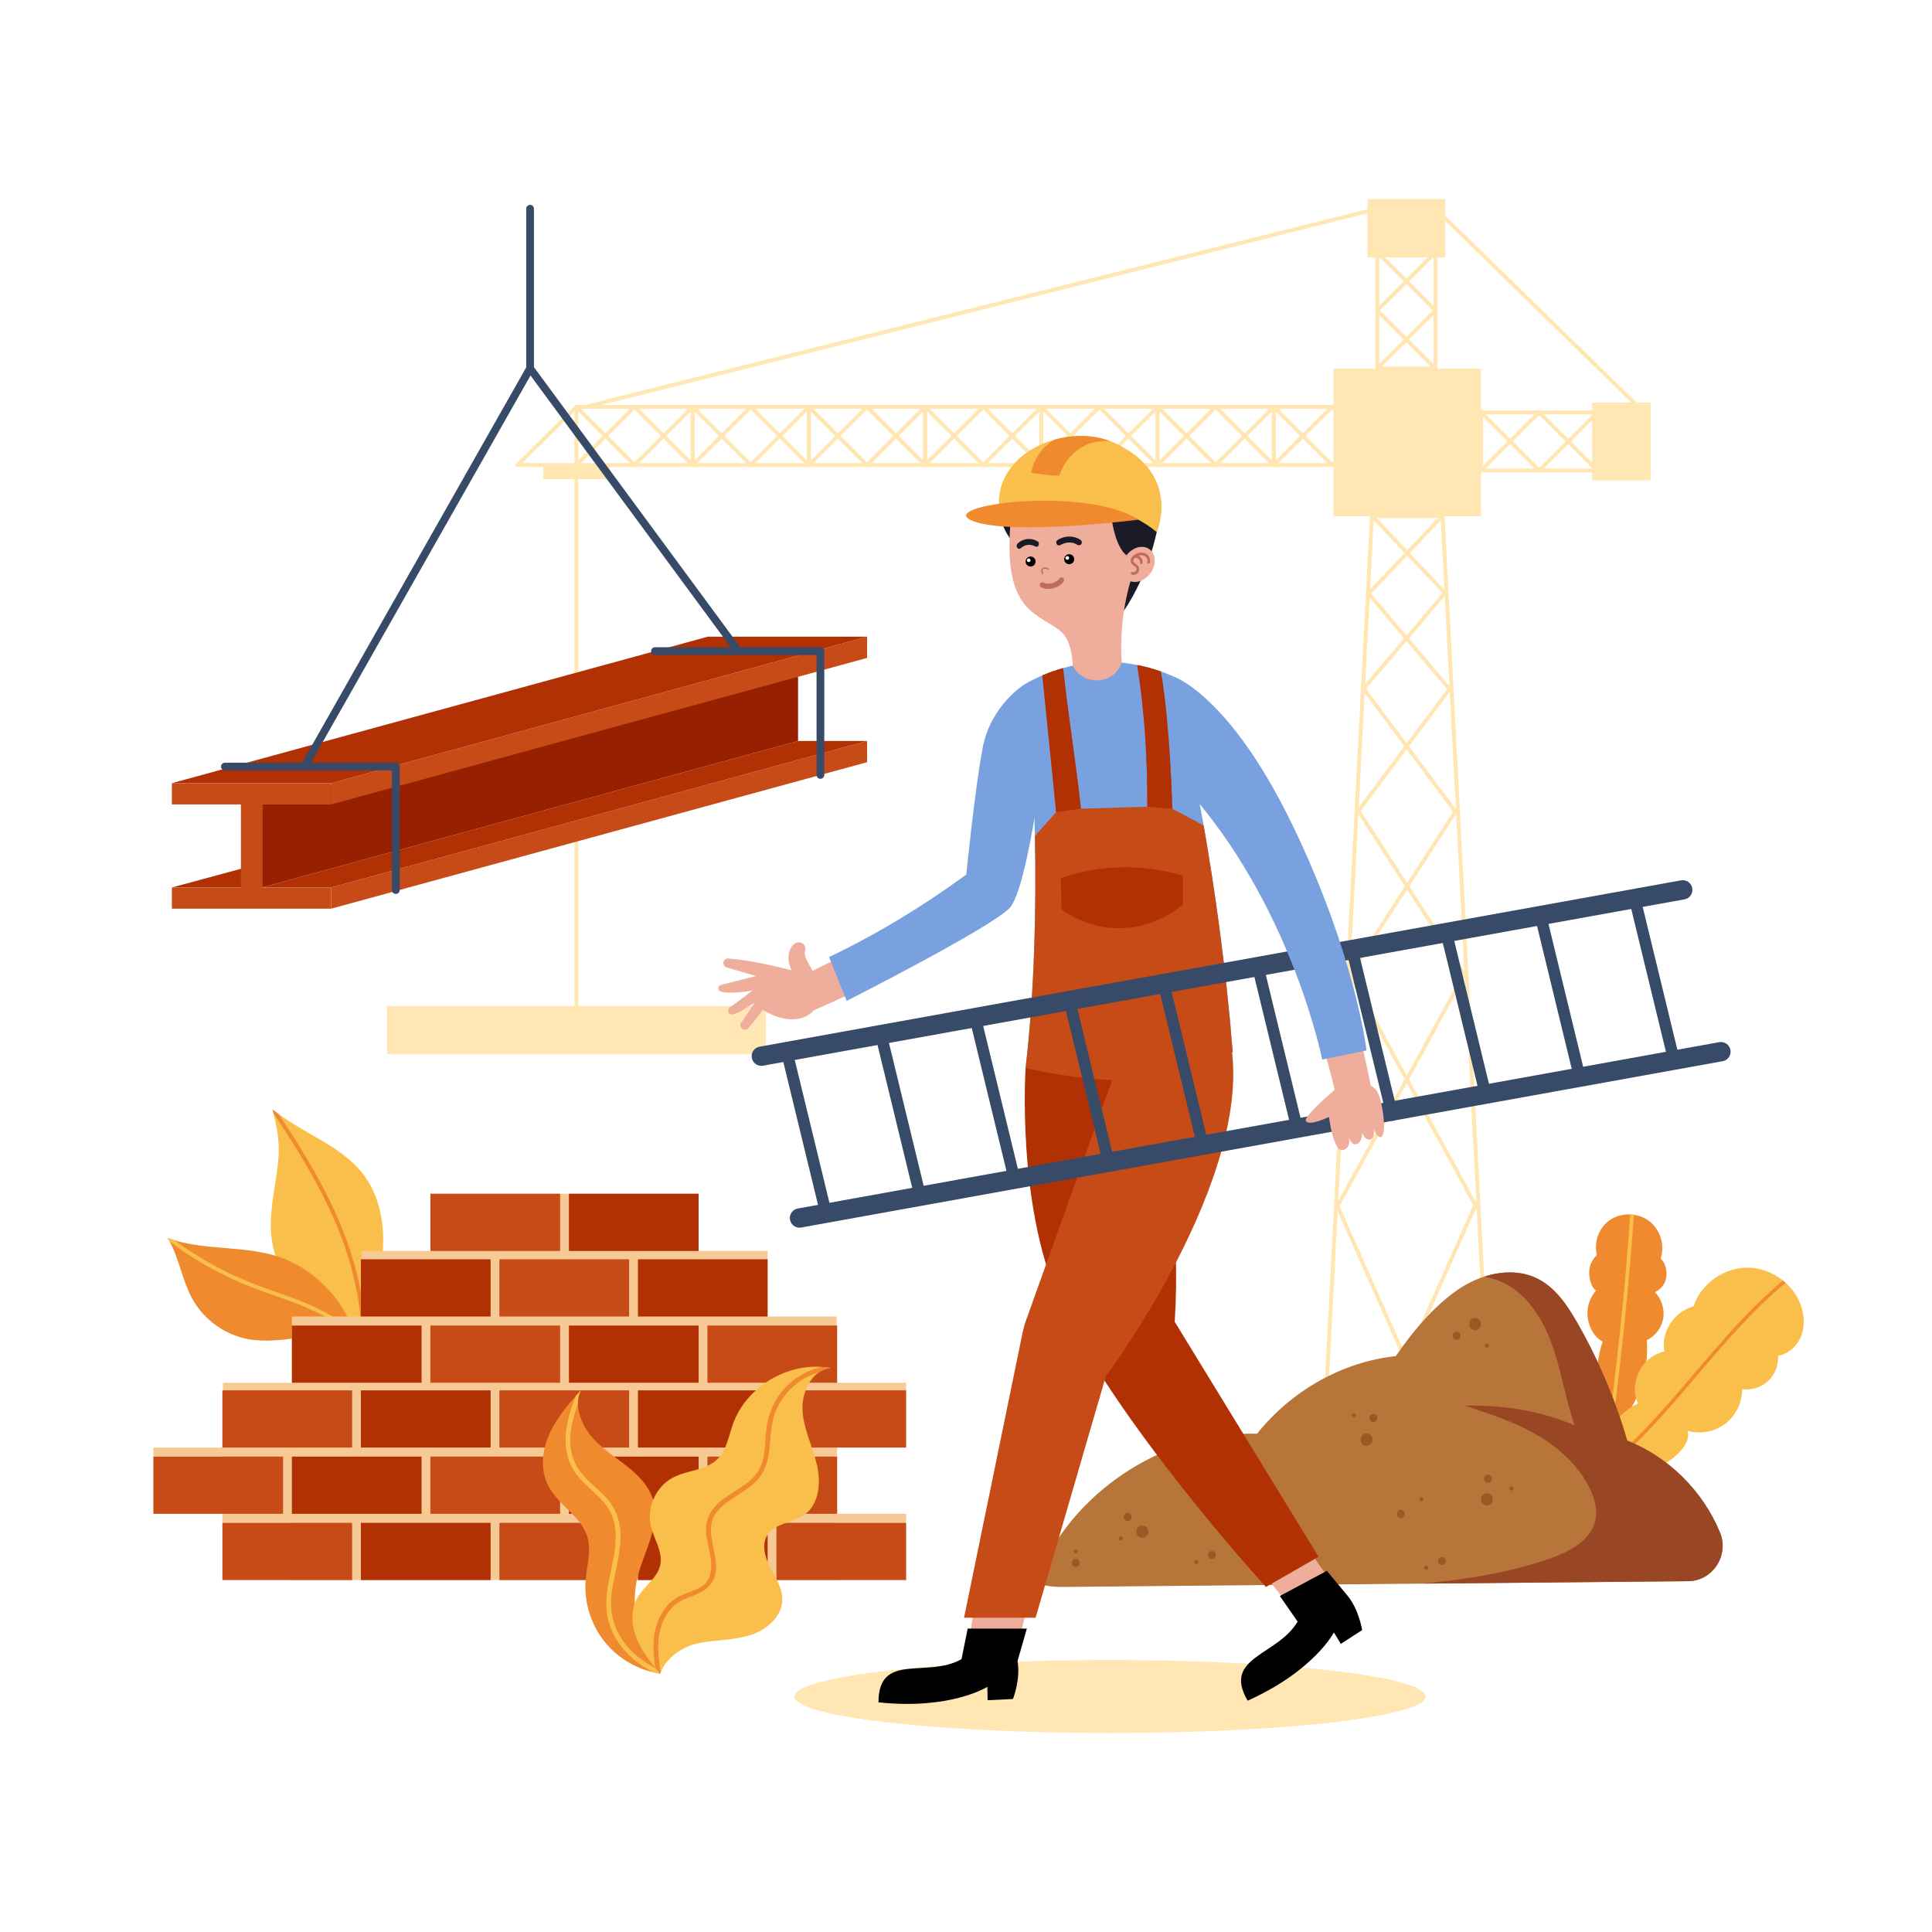 <svg xmlns="http://www.w3.org/2000/svg" xmlns:xlink="http://www.w3.org/1999/xlink" x="0px" y="0px" viewBox="0 0 500 500" style="enable-background:new 0 0 500 500;" xml:space="preserve"><g id="BACKGROUND">	<rect style="fill:#FFFFFF;" width="500" height="500"></rect></g><g id="OBJECTS">	<g>		<g>			<path style="fill:#FABF4A;" d="M99.04,324.09c-0.58,6.83-2.38,14.67-4.56,21.23c-0.06,0.16-0.11,0.31-0.16,0.47    c-0.26-0.49-0.55-0.95-0.86-1.39c-4.7-6.59-14.7-8.27-19.73-14.86c-2.94-3.85-3.8-8.92-3.63-13.76    c0.17-4.83,1.26-9.59,1.81-14.39c0.52-4.54,0.19-8.02-1.15-13.3c-0.08-0.32-0.16-0.65-0.25-0.98c0.53,0.42,1.06,0.82,1.61,1.22    c0.01,0.01,0.01,0.01,0.01,0.01c3.39,2.45,7.04,4.48,10.69,6.59c4.23,2.45,8.39,5.25,11.33,9.16    C98.36,309.7,99.62,317.1,99.04,324.09z"></path>			<path style="fill:#EF8A2E;" d="M94.48,345.32c-0.06,0.16-0.11,0.31-0.16,0.47c-0.26-0.49-0.55-0.95-0.86-1.39    c-0.09-2.8-0.36-5.59-0.81-8.36c-1.5-9.29-4.81-18.19-9.05-26.56c-3.76-7.43-8.22-14.48-12.84-21.39    c-0.08-0.32-0.16-0.65-0.25-0.98c0.53,0.42,1.06,0.82,1.61,1.22c0.01,0.01,0.01,0.01,0.01,0.01c2.22,3.33,4.39,6.69,6.46,10.12    c4.88,8.06,9.22,16.51,12.13,25.49C92.96,330.85,94.36,338.07,94.48,345.32z"></path>		</g>		<g>			<path style="fill:#EF8A2E;" d="M92,346.34c-0.12-0.04-0.24-0.07-0.37-0.1c-8.82-2.4-18.34,1.99-27.37,0.33    c-5.93-1.08-11.3-4.89-14.3-10.12c-2.71-4.73-3.49-10.37-6.06-15.16c-0.17-0.31-0.34-0.61-0.52-0.91    c0.59,0.22,1.18,0.42,1.78,0.6c8.72,2.65,18.28,1.39,26.98,4.28c8.76,2.91,16.64,10.71,19.44,19.56    C91.73,345.33,91.88,345.83,92,346.34z"></path>			<path style="fill:#FABF4A;" d="M92,346.34c-0.12-0.04-0.24-0.07-0.37-0.1c-1.98-2-4.3-3.67-6.74-5.09    c-7.06-4.08-15.11-5.97-22.57-9.17c-6.55-2.81-12.73-6.41-18.42-10.69c-0.17-0.31-0.34-0.61-0.52-0.91    c0.59,0.22,1.18,0.42,1.78,0.6c2.82,2.09,5.76,4.01,8.81,5.74c3.54,2.01,7.22,3.78,11,5.28c3.94,1.56,7.97,2.84,11.92,4.35    c5.28,2.03,10.55,4.6,14.69,8.47C91.73,345.33,91.88,345.83,92,346.34z"></path>		</g>	</g>	<g>		<g>			<path style="fill:#EF8A2E;" d="M428.289,334.395c1.705,1.724,2.558,4.441,2.145,6.839c-0.422,2.389-2.042,4.544-4.235,5.593    c0.6,9.022-2.707,17.913-9.181,24.19c-0.206,0.197-0.412,0.393-0.628,0.59c-0.103-0.215-0.206-0.431-0.3-0.646    c-3.345-7.383-3.841-16.03-1.34-23.75c-2.23-1.255-3.42-3.532-3.832-6.061c-0.403-2.53,0.393-5.218,2.117-7.12    c-1.321-1.087-1.715-2.932-1.743-4.647c-0.037-1.705,0.712-3.42,1.986-4.563c-0.862-3.485,0.553-7.251,3.56-9.2    c1.499-0.965,3.298-1.405,5.078-1.321c0.309,0,0.618,0.028,0.928,0.084c1.471,0.206,2.885,0.778,4.057,1.696    c2.82,2.202,4.029,6.268,2.858,9.659c1.302,1.068,1.705,3.176,1.471,4.844C430.987,332.24,429.835,333.739,428.289,334.395z"></path>			<path style="fill:#FABF4A;" d="M422.846,314.383c-0.281,4.038-0.6,8.066-0.937,12.104c-0.759,8.984-1.658,17.96-2.689,26.926    c-0.675,5.874-1.405,11.748-2.202,17.604c-0.206,0.197-0.412,0.393-0.628,0.59c-0.103-0.215-0.206-0.431-0.3-0.646    c0.281-2.08,0.562-4.169,0.824-6.249c1.124-8.872,2.127-17.763,2.998-26.663c0.778-7.907,1.452-15.824,2.005-23.75    C422.228,314.299,422.537,314.327,422.846,314.383z"></path>		</g>		<g>			<path style="fill:#FABF4A;" d="M466.105,345.858c-1.013,2.518-3.283,4.58-5.968,5c0.17,2.426-0.756,4.882-2.54,6.544    c-1.782,1.654-4.327,2.454-6.734,2.107c0.036,3.438-1.614,6.85-4.348,8.942c-2.723,2.085-6.462,2.792-9.763,1.844    c0.744,2.788-1.64,5.344-3.893,7.136c-4.922,3.917-12.224,4.374-18.524,4.177c-0.054-0.003-0.099-0.005-0.154-0.008    c-0.048-0.304-0.086-0.614-0.115-0.923c-0.711-7.078,3.401-14.447,9.862-17.467c-1.333-2.577-0.989-5.56,0.242-8.192    c1.229-2.623,3.725-4.633,6.567-5.255c-0.967-5.061,2.582-10.357,7.561-11.681c1.846-5.8,7.724-9.934,13.805-10.016    c3.383-0.039,6.703,1.223,9.331,3.341c0.232,0.182,0.462,0.372,0.68,0.578c1.785,1.611,3.183,3.627,3.973,5.904    C466.973,340.454,467.119,343.34,466.105,345.858z"></path>			<path style="fill:#EF8A2E;" d="M462.113,331.985c-2.162,1.794-4.247,3.689-6.264,5.645c-7.506,7.296-14.111,15.441-20.945,23.349    c-6.349,7.354-12.957,14.565-20.571,20.629c-0.054-0.003-0.099-0.005-0.154-0.008c-0.048-0.304-0.086-0.614-0.115-0.923    c3.962-3.17,7.653-6.667,11.17-10.324c7.272-7.551,13.805-15.777,20.759-23.612c4.813-5.423,9.863-10.682,15.439-15.334    C461.666,331.589,461.896,331.779,462.113,331.985z"></path>		</g>	</g>	<g>		<g>			<path style="fill:#FFE6B3;" d="M387.935,404.126h-47.473l14.123-271.043h19.228l0.024,0.474L387.935,404.126z M341.516,403.126    h45.367l-14.018-269.043h-17.329L341.516,403.126z"></path>			<g>									<rect x="364.121" y="129.772" transform="matrix(0.726 -0.688 0.688 0.726 1.153 290.234)" style="fill:#FFE6B3;" width="1" height="27.796"></rect>									<rect x="349.675" y="143.17" transform="matrix(0.689 -0.725 0.725 0.689 8.989 308.28)" style="fill:#FFE6B3;" width="27.812" height="1"></rect>			</g>			<g>									<rect x="364.241" y="149.28" transform="matrix(0.763 -0.646 0.646 0.763 -20.749 275.087)" style="fill:#FFE6B3;" width="1.001" height="33.115"></rect>									<rect x="346.872" y="165.338" transform="matrix(0.647 -0.762 0.762 0.647 1.822 335.612)" style="fill:#FFE6B3;" width="33.132" height="0.999"></rect>			</g>			<g>									<rect x="364.415" y="173.732" transform="matrix(0.801 -0.598 0.598 0.801 -43.584 256.882)" style="fill:#FFE6B3;" width="1" height="40.639"></rect>									<rect x="342.906" y="193.551" transform="matrix(0.599 -0.801 0.801 0.599 -9.668 368.806)" style="fill:#FFE6B3;" width="40.659" height="1"></rect>			</g>			<g>									<rect x="364.678" y="205.266" transform="matrix(0.84 -0.543 0.543 0.84 -67.014 235.167)" style="fill:#FFE6B3;" width="1" height="51.855"></rect>									<rect x="336.991" y="230.694" transform="matrix(0.543 -0.84 0.84 0.543 -28.265 410.457)" style="fill:#FFE6B3;" width="51.88" height="1"></rect>			</g>			<g>									<rect x="365.108" y="247.46" transform="matrix(0.878 -0.479 0.479 0.878 -90.556 209.534)" style="fill:#FFE6B3;" width="0.999" height="69.767"></rect>				<polygon style="fill:#FFE6B3;" points="346.151,313.208 345.274,312.728 378.746,251.479 379.623,251.959     "></polygon>			</g>			<g>									<rect x="365.873" y="306.787" transform="matrix(0.914 -0.406 0.406 0.914 -113.626 179.745)" style="fill:#FFE6B3;" width="1" height="101.207"></rect>									<rect x="310.981" y="356.89" transform="matrix(0.407 -0.913 0.913 0.407 -112.002 542.274)" style="fill:#FFE6B3;" width="101.246" height="1"></rect>			</g>		</g>		<g>			<rect x="345.098" y="95.381" style="fill:#FFE6B3;" width="38.202" height="38.202"></rect>		</g>		<g>			<g>				<rect x="100.153" y="260.359" style="fill:#FFE6B3;" width="98.034" height="12.399"></rect>				<path style="fill:#FFE6B3;" d="M149.17,262.63c-0.276,0-0.5-0.224-0.5-0.5V120.502c0-0.276,0.224-0.5,0.5-0.5     c0.276,0,0.5,0.224,0.5,0.5V262.13C149.67,262.406,149.446,262.63,149.17,262.63z"></path>				<rect x="140.585" y="120.349" style="fill:#FFE6B3;" width="17.171" height="3.67"></rect>			</g>			<g>				<g>					<g>						<g>							<path style="fill:#FFE6B3;" d="M299.574,120.85c-0.13,0-0.258-0.051-0.353-0.146l-7.167-7.167l-7.167,7.167        c-0.195,0.195-0.512,0.195-0.707,0c-0.195-0.195-0.195-0.512,0-0.707l7.167-7.167l-7.167-7.167        c-0.195-0.195-0.195-0.512,0-0.707c0.195-0.195,0.512-0.195,0.707,0l7.167,7.167l7.167-7.167        c0.144-0.144,0.358-0.186,0.545-0.108c0.186,0.077,0.309,0.26,0.309,0.462v15.041c0,0.202-0.122,0.385-0.309,0.462        C299.704,120.837,299.639,120.85,299.574,120.85z M292.761,112.83l6.314,6.313v-12.627L292.761,112.83z"></path>						</g>						<g>							<path style="fill:#FFE6B3;" d="M269.493,120.85c-0.065,0-0.13-0.012-0.191-0.038c-0.187-0.077-0.309-0.26-0.309-0.462        v-15.041c0-0.202,0.122-0.385,0.309-0.462c0.186-0.077,0.402-0.035,0.545,0.108l7.166,7.167l7.167-7.167        c0.195-0.195,0.512-0.195,0.707,0c0.195,0.195,0.195,0.512,0,0.707l-7.166,7.167l7.166,7.167        c0.195,0.195,0.195,0.512,0,0.707c-0.195,0.195-0.512,0.195-0.707,0l-7.167-7.167l-7.166,7.167        C269.751,120.799,269.623,120.85,269.493,120.85z M269.993,106.516v12.627l6.313-6.313L269.993,106.516z"></path>						</g>					</g>					<path style="fill:#FFE6B3;" d="M299.574,105.809h-30.081c-0.276,0-0.5-0.224-0.5-0.5c0-0.276,0.224-0.5,0.5-0.5h30.081      c0.276,0,0.5,0.224,0.5,0.5C300.074,105.585,299.851,105.809,299.574,105.809z"></path>					<path style="fill:#FFE6B3;" d="M299.574,120.85h-30.081c-0.276,0-0.5-0.224-0.5-0.5c0-0.276,0.224-0.5,0.5-0.5h30.081      c0.276,0,0.5,0.224,0.5,0.5C300.074,120.626,299.851,120.85,299.574,120.85z"></path>				</g>				<g>					<g>						<g>							<path style="fill:#FFE6B3;" d="M329.654,120.85c-0.13,0-0.258-0.051-0.354-0.146l-7.167-7.167l-7.166,7.167        c-0.195,0.195-0.512,0.195-0.707,0c-0.195-0.195-0.195-0.512,0-0.707l7.166-7.167l-7.166-7.167        c-0.195-0.195-0.195-0.512,0-0.707c0.195-0.195,0.512-0.195,0.707,0l7.166,7.167l7.167-7.167        c0.143-0.144,0.359-0.186,0.545-0.108c0.186,0.077,0.309,0.26,0.309,0.462v15.041c0,0.202-0.122,0.385-0.309,0.462        C329.784,120.837,329.719,120.85,329.654,120.85z M322.842,112.83l6.313,6.313v-12.627L322.842,112.83z"></path>						</g>						<g>							<path style="fill:#FFE6B3;" d="M299.574,120.85c-0.064,0-0.13-0.012-0.191-0.038c-0.186-0.077-0.309-0.26-0.309-0.462        v-15.041c0-0.202,0.122-0.385,0.309-0.462c0.186-0.077,0.402-0.035,0.545,0.108l7.167,7.167l7.166-7.167        c0.195-0.195,0.512-0.195,0.707,0c0.195,0.195,0.195,0.512,0,0.707l-7.166,7.167l7.166,7.167        c0.195,0.195,0.195,0.512,0,0.707c-0.195,0.195-0.512,0.195-0.707,0l-7.166-7.167l-7.167,7.167        C299.832,120.799,299.704,120.85,299.574,120.85z M300.074,106.516v12.627l6.313-6.313L300.074,106.516z"></path>						</g>					</g>					<path style="fill:#FFE6B3;" d="M329.654,105.809h-30.08c-0.276,0-0.5-0.224-0.5-0.5c0-0.276,0.224-0.5,0.5-0.5h30.08      c0.276,0,0.5,0.224,0.5,0.5C330.154,105.585,329.931,105.809,329.654,105.809z"></path>					<path style="fill:#FFE6B3;" d="M329.654,120.85h-30.08c-0.276,0-0.5-0.224-0.5-0.5c0-0.276,0.224-0.5,0.5-0.5h30.08      c0.276,0,0.5,0.224,0.5,0.5C330.154,120.626,329.931,120.85,329.654,120.85z"></path>				</g>				<g>					<g>						<g>							<path style="fill:#FFE6B3;" d="M359.735,120.85c-0.13,0-0.258-0.051-0.354-0.146l-7.166-7.167l-7.167,7.167        c-0.195,0.195-0.512,0.195-0.707,0c-0.195-0.195-0.195-0.512,0-0.707l7.166-7.167l-7.166-7.167        c-0.195-0.195-0.195-0.512,0-0.707c0.195-0.195,0.512-0.195,0.707,0l7.167,7.167l7.166-7.167        c0.144-0.144,0.359-0.186,0.545-0.108c0.186,0.077,0.309,0.26,0.309,0.462v15.041c0,0.202-0.122,0.385-0.309,0.462        C359.865,120.837,359.8,120.85,359.735,120.85z M352.923,112.83l6.313,6.313v-12.627L352.923,112.83z"></path>						</g>						<g>							<path style="fill:#FFE6B3;" d="M329.654,120.85c-0.065,0-0.13-0.012-0.191-0.038c-0.186-0.077-0.309-0.26-0.309-0.462        v-15.041c0-0.202,0.122-0.385,0.309-0.462c0.186-0.077,0.401-0.035,0.545,0.108l7.167,7.167l7.167-7.167        c0.195-0.195,0.512-0.195,0.707,0c0.195,0.195,0.195,0.512,0,0.707l-7.167,7.167l7.167,7.167        c0.195,0.195,0.195,0.512,0,0.707c-0.195,0.195-0.512,0.195-0.707,0l-7.167-7.167l-7.167,7.167        C329.912,120.799,329.784,120.85,329.654,120.85z M330.154,106.516v12.627l6.314-6.313L330.154,106.516z"></path>						</g>					</g>					<path style="fill:#FFE6B3;" d="M359.735,105.809h-30.081c-0.276,0-0.5-0.224-0.5-0.5c0-0.276,0.224-0.5,0.5-0.5h30.081      c0.276,0,0.5,0.224,0.5,0.5C360.235,105.585,360.012,105.809,359.735,105.809z"></path>					<path style="fill:#FFE6B3;" d="M359.735,120.85h-30.081c-0.276,0-0.5-0.224-0.5-0.5c0-0.276,0.224-0.5,0.5-0.5h30.081      c0.276,0,0.5,0.224,0.5,0.5C360.235,120.626,360.012,120.85,359.735,120.85z"></path>				</g>				<g>					<g>						<g>							<path style="fill:#FFE6B3;" d="M269.493,120.85c-0.13,0-0.258-0.051-0.354-0.146l-7.166-7.167l-7.167,7.167        c-0.195,0.195-0.512,0.195-0.707,0c-0.195-0.195-0.195-0.512,0-0.707l7.166-7.167l-7.166-7.167        c-0.195-0.195-0.195-0.512,0-0.707c0.195-0.195,0.512-0.195,0.707,0l7.167,7.167l7.166-7.167        c0.144-0.144,0.359-0.186,0.545-0.108c0.186,0.077,0.309,0.26,0.309,0.462v15.041c0,0.202-0.122,0.385-0.309,0.462        C269.623,120.837,269.558,120.85,269.493,120.85z M262.681,112.83l6.313,6.313v-12.627L262.681,112.83z"></path>						</g>						<g>							<path style="fill:#FFE6B3;" d="M239.412,120.85c-0.064,0-0.129-0.012-0.191-0.038c-0.187-0.077-0.309-0.26-0.309-0.462        v-15.041c0-0.202,0.122-0.385,0.309-0.462c0.188-0.077,0.402-0.035,0.545,0.108l7.167,7.167l7.167-7.167        c0.195-0.195,0.512-0.195,0.707,0c0.195,0.195,0.195,0.512,0,0.707l-7.167,7.167l7.167,7.167        c0.195,0.195,0.195,0.512,0,0.707c-0.195,0.195-0.512,0.195-0.707,0l-7.167-7.167l-7.167,7.167        C239.67,120.799,239.542,120.85,239.412,120.85z M239.912,106.516v12.627l6.313-6.313L239.912,106.516z"></path>						</g>					</g>					<path style="fill:#FFE6B3;" d="M269.493,105.809h-30.081c-0.276,0-0.5-0.224-0.5-0.5c0-0.276,0.224-0.5,0.5-0.5h30.081      c0.276,0,0.5,0.224,0.5,0.5C269.993,105.585,269.77,105.809,269.493,105.809z"></path>					<path style="fill:#FFE6B3;" d="M269.493,120.85h-30.081c-0.276,0-0.5-0.224-0.5-0.5c0-0.276,0.224-0.5,0.5-0.5h30.081      c0.276,0,0.5,0.224,0.5,0.5C269.993,120.626,269.77,120.85,269.493,120.85z"></path>				</g>				<g>					<g>						<g>							<path style="fill:#FFE6B3;" d="M239.412,120.85c-0.13,0-0.258-0.051-0.354-0.146l-7.167-7.167l-7.167,7.167        c-0.195,0.195-0.512,0.195-0.707,0c-0.195-0.195-0.195-0.512,0-0.707l7.166-7.167l-7.166-7.167        c-0.195-0.195-0.195-0.512,0-0.707c0.195-0.195,0.512-0.195,0.707,0l7.167,7.167l7.167-7.167        c0.143-0.144,0.358-0.186,0.545-0.108c0.187,0.077,0.309,0.26,0.309,0.462v15.041c0,0.202-0.122,0.385-0.309,0.462        C239.541,120.837,239.477,120.85,239.412,120.85z M232.599,112.83l6.313,6.313v-12.627L232.599,112.83z"></path>						</g>						<g>							<path style="fill:#FFE6B3;" d="M209.331,120.85c-0.064,0-0.129-0.012-0.191-0.038c-0.187-0.077-0.309-0.26-0.309-0.462        v-15.041c0-0.202,0.122-0.385,0.309-0.462c0.188-0.077,0.402-0.035,0.545,0.108l7.167,7.167l7.167-7.167        c0.195-0.195,0.512-0.195,0.707,0c0.195,0.195,0.195,0.512,0,0.707l-7.166,7.167l7.166,7.167        c0.195,0.195,0.195,0.512,0,0.707c-0.195,0.195-0.512,0.195-0.707,0l-7.167-7.167l-7.167,7.167        C209.589,120.799,209.461,120.85,209.331,120.85z M209.831,106.516v12.627l6.313-6.313L209.831,106.516z"></path>						</g>					</g>					<path style="fill:#FFE6B3;" d="M239.412,105.809h-30.081c-0.276,0-0.5-0.224-0.5-0.5c0-0.276,0.224-0.5,0.5-0.5h30.081      c0.276,0,0.5,0.224,0.5,0.5C239.912,105.585,239.688,105.809,239.412,105.809z"></path>					<path style="fill:#FFE6B3;" d="M239.412,120.85h-30.081c-0.276,0-0.5-0.224-0.5-0.5c0-0.276,0.224-0.5,0.5-0.5h30.081      c0.276,0,0.5,0.224,0.5,0.5C239.912,120.626,239.688,120.85,239.412,120.85z"></path>				</g>				<g>					<g>						<g>							<path style="fill:#FFE6B3;" d="M209.331,120.85c-0.13,0-0.258-0.051-0.354-0.146l-7.167-7.167l-7.167,7.167        c-0.195,0.195-0.512,0.195-0.707,0c-0.195-0.195-0.195-0.512,0-0.707l7.167-7.167l-7.167-7.167        c-0.195-0.195-0.195-0.512,0-0.707c0.195-0.195,0.512-0.195,0.707,0l7.167,7.167l7.167-7.167        c0.143-0.144,0.357-0.186,0.545-0.108c0.187,0.077,0.309,0.26,0.309,0.462v15.041c0,0.202-0.121,0.385-0.309,0.462        C209.461,120.837,209.396,120.85,209.331,120.85z M202.519,112.829l6.313,6.313v-12.627L202.519,112.829z"></path>						</g>						<g>							<path style="fill:#FFE6B3;" d="M179.251,120.85c-0.065,0-0.129-0.012-0.191-0.038c-0.187-0.077-0.309-0.26-0.309-0.462        v-15.041c0-0.202,0.122-0.385,0.309-0.462c0.187-0.077,0.402-0.035,0.545,0.108l7.167,7.167l7.167-7.167        c0.195-0.195,0.512-0.195,0.707,0c0.195,0.195,0.195,0.512,0,0.707l-7.167,7.167l7.167,7.167        c0.195,0.195,0.195,0.512,0,0.707c-0.195,0.195-0.512,0.195-0.707,0l-7.167-7.167l-7.167,7.167        C179.509,120.799,179.381,120.85,179.251,120.85z M179.751,106.516v12.627l6.313-6.313L179.751,106.516z"></path>						</g>					</g>					<path style="fill:#FFE6B3;" d="M209.331,105.809h-30.08c-0.276,0-0.5-0.224-0.5-0.5c0-0.276,0.224-0.5,0.5-0.5h30.08      c0.276,0,0.5,0.224,0.5,0.5C209.831,105.585,209.608,105.809,209.331,105.809z"></path>					<path style="fill:#FFE6B3;" d="M209.331,120.85h-30.08c-0.276,0-0.5-0.224-0.5-0.5c0-0.276,0.224-0.5,0.5-0.5h30.08      c0.276,0,0.5,0.224,0.5,0.5C209.831,120.626,209.608,120.85,209.331,120.85z"></path>				</g>				<g>					<g>						<g>							<path style="fill:#FFE6B3;" d="M179.251,120.85c-0.13,0-0.258-0.051-0.354-0.146l-7.167-7.167l-7.167,7.167        c-0.195,0.195-0.512,0.195-0.707,0c-0.195-0.195-0.195-0.512,0-0.707l7.167-7.167l-7.167-7.167        c-0.195-0.195-0.195-0.512,0-0.707c0.195-0.195,0.512-0.195,0.707,0l7.167,7.167l7.167-7.167        c0.144-0.144,0.357-0.186,0.545-0.108c0.187,0.077,0.309,0.26,0.309,0.462v15.041c0,0.202-0.122,0.385-0.309,0.462        C179.38,120.837,179.315,120.85,179.251,120.85z M172.438,112.829l6.313,6.313v-12.627L172.438,112.829z"></path>						</g>						<g>							<path style="fill:#FFE6B3;" d="M149.17,120.85c-0.064,0-0.129-0.012-0.191-0.038c-0.187-0.077-0.309-0.26-0.309-0.462        v-15.041c0-0.202,0.122-0.385,0.309-0.462c0.187-0.077,0.402-0.035,0.545,0.108l7.167,7.167l7.166-7.167        c0.195-0.195,0.512-0.195,0.707,0c0.195,0.195,0.195,0.512,0,0.707l-7.167,7.167l7.167,7.167        c0.195,0.195,0.195,0.512,0,0.707c-0.195,0.195-0.512,0.195-0.707,0l-7.166-7.167l-7.167,7.167        C149.428,120.799,149.3,120.85,149.17,120.85z M149.67,106.516v12.627l6.313-6.313L149.67,106.516z"></path>						</g>					</g>					<path style="fill:#FFE6B3;" d="M179.251,120.85h-45.343c-0.203,0-0.386-0.123-0.462-0.311      c-0.077-0.188-0.033-0.403,0.111-0.545l15.262-15.041c0.094-0.092,0.22-0.144,0.351-0.144h30.081c0.276,0,0.5,0.224,0.5,0.5      c0,0.276-0.224,0.5-0.5,0.5h-29.876l-14.247,14.041h44.123c0.276,0,0.5,0.224,0.5,0.5      C179.751,120.626,179.527,120.85,179.251,120.85z"></path>				</g>			</g>		</g>		<g>			<g>				<g>					<g>						<path style="fill:#FFE6B3;" d="M371.482,95.881h-15.041c-0.202,0-0.385-0.122-0.462-0.309       c-0.077-0.187-0.034-0.402,0.108-0.545l7.167-7.166l-7.167-7.167c-0.195-0.195-0.195-0.512,0-0.707       c0.195-0.195,0.512-0.195,0.707,0l7.167,7.167l7.167-7.167c0.195-0.195,0.512-0.195,0.707,0c0.195,0.195,0.195,0.512,0,0.707       l-7.167,7.167l7.167,7.166c0.143,0.143,0.186,0.358,0.108,0.545C371.867,95.759,371.685,95.881,371.482,95.881z        M357.648,94.881h12.627l-6.314-6.313L357.648,94.881z"></path>					</g>					<g>						<path style="fill:#FFE6B3;" d="M371.482,80.841c-0.128,0-0.256-0.049-0.354-0.146l-7.167-7.166l-7.167,7.166       c-0.195,0.195-0.512,0.195-0.707,0c-0.195-0.195-0.195-0.512,0-0.707l7.167-7.166l-7.167-7.167       c-0.143-0.143-0.186-0.358-0.108-0.545c0.077-0.187,0.26-0.309,0.462-0.309h15.041c0.202,0,0.385,0.122,0.462,0.309       c0.077,0.187,0.034,0.402-0.108,0.545l-7.167,7.167l7.167,7.166c0.195,0.195,0.195,0.512,0,0.707       C371.738,80.792,371.61,80.841,371.482,80.841z M357.648,65.8l6.314,6.313l6.314-6.313H357.648z"></path>					</g>				</g>				<path style="fill:#FFE6B3;" d="M371.482,95.881c-0.276,0-0.5-0.224-0.5-0.5V65.3c0-0.276,0.224-0.5,0.5-0.5     c0.276,0,0.5,0.224,0.5,0.5v30.081C371.982,95.657,371.759,95.881,371.482,95.881z"></path>				<path style="fill:#FFE6B3;" d="M356.441,95.881c-0.276,0-0.5-0.224-0.5-0.5V65.3c0-0.276,0.224-0.5,0.5-0.5     c0.276,0,0.5,0.224,0.5,0.5v30.081C356.941,95.657,356.718,95.881,356.441,95.881z"></path>			</g>			<rect x="353.892" y="51.506" style="fill:#FFE6B3;" width="20.139" height="15.124"></rect>		</g>		<g>			<g>				<g>					<g>						<path style="fill:#FFE6B3;" d="M383.3,122.265c-0.064,0-0.13-0.012-0.191-0.038c-0.187-0.077-0.309-0.26-0.309-0.462v-15.04       c0-0.202,0.122-0.385,0.309-0.462c0.186-0.078,0.401-0.035,0.545,0.108l7.167,7.166l7.167-7.166       c0.195-0.195,0.512-0.195,0.707,0c0.195,0.195,0.195,0.512,0,0.707l-7.167,7.166l7.167,7.167c0.195,0.195,0.195,0.512,0,0.707       c-0.195,0.195-0.512,0.195-0.707,0l-7.167-7.167l-7.167,7.167C383.558,122.214,383.43,122.265,383.3,122.265z M383.8,107.932       v12.626l6.314-6.313L383.8,107.932z"></path>					</g>					<g>						<path style="fill:#FFE6B3;" d="M413.381,122.265c-0.13,0-0.258-0.051-0.354-0.146l-7.166-7.167l-7.167,7.167       c-0.195,0.195-0.512,0.195-0.707,0c-0.195-0.195-0.195-0.512,0-0.707l7.166-7.167l-7.166-7.166       c-0.195-0.195-0.195-0.512,0-0.707c0.195-0.195,0.512-0.195,0.707,0l7.167,7.166l7.166-7.166       c0.144-0.144,0.359-0.187,0.545-0.108c0.186,0.077,0.309,0.26,0.309,0.462v15.04c0,0.202-0.122,0.385-0.309,0.462       C413.511,122.252,413.445,122.265,413.381,122.265z M406.568,114.245l6.313,6.313v-12.626L406.568,114.245z"></path>					</g>				</g>				<path style="fill:#FFE6B3;" d="M413.381,122.265H383.3c-0.276,0-0.5-0.224-0.5-0.5c0-0.276,0.224-0.5,0.5-0.5h30.081     c0.276,0,0.5,0.224,0.5,0.5C413.881,122.041,413.657,122.265,413.381,122.265z"></path>				<path style="fill:#FFE6B3;" d="M413.381,107.225H383.3c-0.276,0-0.5-0.224-0.5-0.5c0-0.276,0.224-0.5,0.5-0.5h30.081     c0.276,0,0.5,0.224,0.5,0.5C413.881,107.001,413.657,107.225,413.381,107.225z"></path>			</g>							<rect x="409.543" y="106.682" transform="matrix(-1.836970e-16 1 -1 -1.836970e-16 533.857 -305.368)" style="fill:#FFE6B3;" width="20.139" height="15.124"></rect>		</g>		<path style="fill:#FFE6B3;" d="M151.434,105.809c-0.224,0-0.428-0.151-0.484-0.378c-0.067-0.268,0.096-0.54,0.364-0.606   L356.32,53.539c0.263-0.068,0.539,0.096,0.607,0.363c0.066,0.268-0.096,0.539-0.364,0.606l-205.006,51.286   C151.515,105.804,151.475,105.809,151.434,105.809z"></path>		<path style="fill:#FFE6B3;" d="M425.477,107.225c-0.126,0-0.252-0.047-0.35-0.142l-53.994-52.701   c-0.197-0.193-0.201-0.51-0.008-0.707c0.192-0.198,0.509-0.201,0.707-0.009l53.994,52.701c0.197,0.193,0.201,0.51,0.008,0.707   C425.736,107.174,425.606,107.225,425.477,107.225z"></path>	</g>	<g>		<g>			<path style="fill:#B77539;" d="M436.962,409.209h-0.116c-22.825,0.21-45.661,0.421-68.487,0.631    c-9.635,0.084-19.27,0.179-28.905,0.263c-21.258,0.2-42.506,0.389-63.764,0.589c-3.44,0.032-7.363-0.147-9.467-2.808    c1.062-0.768,2.135-1.052,3.198-1.83c9.772-21.216,32.997-35.753,55.906-35.006c8.836-11.097,22.026-18.607,35.889-20.08    c4.281-6.248,9.456-12.465,15.599-16.872c2.177-1.557,4.628-2.829,7.184-3.66c4.649-1.536,9.624-1.651,13.853,0.452    c4.66,2.303,7.71,6.848,10.298,11.36c5.512,9.582,9.867,19.87,12.959,30.557c10.74,4.25,19.607,13.075,24.014,23.783    C447.555,402.466,443.326,409.103,436.962,409.209z"></path>			<path style="fill:#994625;" d="M436.962,409.209h-0.116c-22.825,0.21-45.661,0.421-68.487,0.631    c11.223-1.125,22.373-2.829,32.976-6.574c4.965-1.757,10.371-4.628,11.518-9.772c0.631-2.808-0.189-5.754-1.452-8.341    c-2.903-5.964-8.078-10.582-13.822-13.906c-5.733-3.334-12.086-5.312-18.366-7.458c9.582-0.221,19.501,1.304,28.295,5.102    c-2.209-6.385-3.25-13.117-5.375-19.533c-2.114-6.406-5.554-12.728-11.234-16.388c-2.062-1.325-4.449-2.198-6.9-2.535    c4.649-1.536,9.624-1.651,13.853,0.452c4.66,2.303,7.71,6.848,10.298,11.36c5.512,9.582,9.867,19.87,12.959,30.557    c10.74,4.25,19.607,13.075,24.014,23.783C447.555,402.466,443.326,409.103,436.962,409.209z"></path>		</g>		<g>			<path style="fill:#995924;" d="M376.966,344.654c-1.354,0-1.356,2.104,0,2.104C378.319,346.758,378.322,344.654,376.966,344.654z    "></path>			<path style="fill:#995924;" d="M381.78,341.088c-2.03,0-2.034,3.155,0,3.155C383.81,344.243,383.814,341.088,381.78,341.088z"></path>			<path style="fill:#995924;" d="M384.82,347.714c-0.677,0-0.678,1.052,0,1.052C385.497,348.766,385.498,347.714,384.82,347.714z"></path>			<path style="fill:#995924;" d="M350.362,365.703c-0.677,0-0.678,1.052,0,1.052C351.039,366.755,351.04,365.703,350.362,365.703z"></path>			<path style="fill:#995924;" d="M355.43,365.937c-1.354,0-1.356,2.104,0,2.104C356.783,368.041,356.785,365.937,355.43,365.937z"></path>			<path style="fill:#995924;" d="M353.656,370.986c-2.03,0-2.034,3.156,0,3.156C355.686,374.141,355.69,370.986,353.656,370.986z"></path>			<path style="fill:#995924;" d="M384.82,386.441c-2.03,0-2.034,3.156,0,3.156C386.851,389.597,386.854,386.441,384.82,386.441z"></path>			<path style="fill:#995924;" d="M385.074,381.646c-1.354,0-1.356,2.104,0,2.104C386.427,383.75,386.429,381.646,385.074,381.646z"></path>			<path style="fill:#995924;" d="M391.154,384.706c-0.677,0-0.678,1.052,0,1.052C391.831,385.758,391.832,384.706,391.154,384.706z    "></path>			<path style="fill:#995924;" d="M362.524,390.767c-1.354,0-1.356,2.104,0,2.104C363.877,392.871,363.88,390.767,362.524,390.767z"></path>			<path style="fill:#995924;" d="M367.844,387.493c-0.677,0-0.678,1.052,0,1.052C368.521,388.545,368.522,387.493,367.844,387.493z    "></path>			<path style="fill:#995924;" d="M290.06,397.628c-0.677,0-0.678,1.052,0,1.052C290.737,398.68,290.738,397.628,290.06,397.628z"></path>			<path style="fill:#995924;" d="M291.834,391.527c-1.354,0-1.356,2.104,0,2.104C293.188,393.631,293.19,391.527,291.834,391.527z"></path>			<path style="fill:#995924;" d="M295.634,394.802c-2.03,0-2.034,3.156,0,3.156C297.665,397.958,297.668,394.802,295.634,394.802z"></path>			<path style="fill:#995924;" d="M313.624,401.409c-1.354,0-1.356,2.104,0,2.104C314.977,403.513,314.979,401.409,313.624,401.409z    "></path>			<path style="fill:#995924;" d="M309.57,403.708c-0.677,0-0.678,1.052,0,1.052C310.246,404.76,310.248,403.708,309.57,403.708z"></path>			<path style="fill:#995924;" d="M369.111,405.229c-0.677,0-0.678,1.052,0,1.052C369.788,406.28,369.789,405.229,369.111,405.229z"></path>			<path style="fill:#995924;" d="M373.165,402.929c-1.354,0-1.356,2.104,0,2.104C374.519,405.033,374.521,402.929,373.165,402.929z    "></path>			<path style="fill:#995924;" d="M278.405,403.436c-1.354,0-1.356,2.104,0,2.104C279.759,405.54,279.761,403.436,278.405,403.436z"></path>			<path style="fill:#995924;" d="M278.405,400.921c-0.677,0-0.678,1.052,0,1.052C279.082,401.973,279.083,400.921,278.405,400.921z    "></path>		</g>	</g>	<g>		<polygon style="fill:#F7C995;" points="234.506,360.19 234.506,357.853 216.645,357.853 216.645,343.046 216.521,343.046    216.521,340.708 198.659,340.708 198.659,326.086 198.659,325.901 198.659,323.748 180.798,323.748 180.798,308.941    111.388,308.941 111.388,323.748 93.526,323.748 93.526,325.901 93.402,325.901 93.402,340.708 75.54,340.708 75.54,343.046    75.54,357.853 57.679,357.853 57.679,359.822 57.555,359.822 57.555,374.629 39.693,374.629 39.693,376.966 57.555,376.966    57.555,394.111 75.54,394.111 75.54,408.918 216.645,408.918 216.645,394.111 234.506,394.111 234.506,391.773 216.645,391.773    216.645,360.19   "></polygon>		<g>			<rect x="57.555" y="394.111" style="fill:#C64B17;" width="33.563" height="14.807"></rect>			<rect x="93.402" y="394.111" style="fill:#B23104;" width="33.563" height="14.807"></rect>			<rect x="129.249" y="394.111" style="fill:#C64B17;" width="33.563" height="14.807"></rect>			<rect x="165.096" y="394.111" style="fill:#B23104;" width="33.563" height="14.807"></rect>			<rect x="200.943" y="394.111" style="fill:#C64B17;" width="33.563" height="14.807"></rect>			<rect x="57.555" y="359.822" style="fill:#C64B17;" width="33.563" height="14.807"></rect>			<rect x="93.402" y="359.822" style="fill:#B23104;" width="33.563" height="14.807"></rect>			<rect x="129.249" y="359.822" style="fill:#C64B17;" width="33.563" height="14.807"></rect>			<rect x="165.096" y="359.822" style="fill:#B23104;" width="33.563" height="14.807"></rect>			<rect x="200.943" y="359.822" style="fill:#C64B17;" width="33.563" height="14.807"></rect>			<rect x="93.402" y="325.901" style="fill:#B23104;" width="33.563" height="14.807"></rect>			<rect x="129.249" y="325.901" style="fill:#C64B17;" width="33.563" height="14.807"></rect>			<rect x="165.096" y="325.901" style="fill:#B23104;" width="33.563" height="14.807"></rect>			<rect x="39.693" y="376.966" style="fill:#C64B17;" width="33.563" height="14.807"></rect>			<rect x="75.54" y="376.966" style="fill:#B23104;" width="33.563" height="14.807"></rect>			<rect x="111.387" y="376.966" style="fill:#C64B17;" width="33.563" height="14.807"></rect>			<rect x="147.235" y="376.966" style="fill:#B23104;" width="33.563" height="14.807"></rect>			<rect x="183.082" y="376.966" style="fill:#C64B17;" width="33.563" height="14.807"></rect>			<rect x="75.54" y="343.046" style="fill:#B23104;" width="33.563" height="14.807"></rect>			<rect x="111.387" y="343.046" style="fill:#C64B17;" width="33.563" height="14.807"></rect>			<rect x="147.235" y="343.046" style="fill:#B23104;" width="33.563" height="14.807"></rect>			<rect x="111.387" y="308.941" style="fill:#C64B17;" width="33.563" height="14.807"></rect>			<rect x="147.235" y="308.941" style="fill:#B23104;" width="33.563" height="14.807"></rect>			<rect x="183.082" y="343.046" style="fill:#C64B17;" width="33.563" height="14.807"></rect>		</g>	</g>	<g>		<g>			<polygon style="fill:#B23104;" points="44.482,229.676 62.346,224.843 67.834,229.676    "></polygon>			<polygon style="fill:#C64B17;" points="85.698,235.164 224.399,197.254 224.399,191.766 85.698,229.676    "></polygon>			<polygon style="fill:#B23104;" points="67.834,229.676 85.698,229.676 224.399,191.766 206.535,191.766    "></polygon>			<polygon style="fill:#962000;" points="67.834,229.676 67.834,208.183 206.535,170.273 206.535,191.766    "></polygon>			<polygon style="fill:#C64B17;" points="85.698,208.183 85.698,202.683 67.834,202.683 62.346,202.683 44.482,202.683     44.482,208.183 62.346,208.183 62.346,229.676 44.482,229.676 44.482,235.164 62.346,235.164 67.834,235.164 85.698,235.164     85.698,229.676 67.834,229.676 67.834,208.183    "></polygon>			<polygon style="fill:#C64B17;" points="85.698,202.683 224.399,164.773 224.399,170.273 85.698,208.183    "></polygon>			<polygon style="fill:#B23104;" points="44.482,202.683 183.183,164.773 224.399,164.773 85.698,202.683    "></polygon>		</g>		<path style="fill:#374A67;" d="M212.325,167.513h-20.755c-0.013-0.021-0.016-0.046-0.031-0.066l-53.354-72.43V54.023   c0-0.552-0.448-1-1-1c-0.552,0-1,0.448-1,1v41.058L78.293,197.184c-0.037,0.065-0.046,0.136-0.067,0.205H58.195   c-0.552,0-1,0.448-1,1c0,0.552,0.448,1,1,1h43.237v30.967c0,0.552,0.448,1,1,1c0.552,0,1-0.448,1-1v-31.967c0-0.552-0.448-1-1-1   H80.476L137.294,97.18l51.809,70.333H169.5c-0.552,0-1,0.448-1,1c0,0.552,0.448,1,1,1h41.825v31.042c0,0.552,0.448,1,1,1   c0.552,0,1-0.448,1-1v-32.042C213.325,167.96,212.877,167.513,212.325,167.513z"></path>	</g>	<g>		<ellipse style="fill:#FFE6B3;" cx="287.268" cy="439.057" rx="81.667" ry="9.436"></ellipse>		<g>			<g>				<g>					<g>						<path style="fill:#EFAD9C;" d="M303.078,343.208c-1.301-12.737-2.996-28.931-4.542-46.342       c-1.197-13.483-6.25-26.336-14.59-36.998l-5.134-6.563l-13.389,23.102c0,0-0.567,24.438,7.089,49.627       c0.765,2.518,6.389,21.232,15.392,32.472c14.968,18.687,32.56,40.647,47.749,59.531c3.175,1.448,11.144,0.58,12.048-4.494       C347.703,413.543,333.898,396.724,303.078,343.208z"></path>						<path style="fill:#B23104;" d="M295.198,273.085c7.287,22.157,10.298,45.712,8.818,68.989l37.221,60.808l-13.609,7.826       c0,0-40-43.785-53.673-74.722c-10.877-24.608-8.53-59.579-8.53-59.579L295.198,273.085z"></path>					</g>					<path d="M343.387,406.526l-12.158,6.523l4.588,6.608c-5.127,8.856-19.551,9.123-12.931,20.478      c17.214-7.727,22.325-17.66,22.325-17.66l1.794,2.957l5.512-3.563c0,0-0.805-5.421-3.931-9.091L343.387,406.526z"></path>				</g>				<g>					<g>						<path style="fill:#EFAD9C;" d="M295.541,266.957c0,0-16.874,44.345-27.742,70.674c-2.008,4.865-3.49,9.929-4.421,15.11       c-4.237,23.565-9.359,51.937-13.302,75.849c2.978,3.993,8.471,2.394,12.855-0.316c0,0,2.639-15.774,21.965-74.428       c6.47-11.049,14.663-25.119,23.695-40.085c6.994-11.589,10.505-24.946,10.068-38.475l-0.269-8.328H295.541z"></path>						<path style="fill:#C64B17;" d="M249.494,418.667h18.518l18.165-62.467c0,0,38.566-51.533,32.305-86.419l-28.135,2.676       l-24.78,69.172c-0.395,1.103-0.712,2.232-0.947,3.38L249.494,418.667z"></path>					</g>					<path d="M263.338,429.872l2.408-8.392h-15.308l-1.602,7.905c-8.889,5.069-21.485-1.965-21.484,11.179      c18.763,1.994,28.181-4.014,28.181-4.014l0.061,3.458l6.556-0.302c0,0,2.035-5.089,1.182-9.834L263.338,429.872z"></path>				</g>			</g>			<g>				<g>					<g>						<g>							<path style="fill:#EFAD9C;" d="M270.457,176.706l-15.587,21.106c-0.059,9.268-1.754,19.304-4.174,28.973        c-20.822,15.624-43.906,26.182-43.906,26.182l3.566,8.606c16.366-7.057,33.244-16.28,45.274-23.583        c3.521-2.137,6.13-5.506,7.329-9.446C273.453,194.061,270.457,176.706,270.457,176.706z"></path>							<path style="fill:#79A1DF;" d="M214.56,247.689l4.565,11.338c0,0,37.111-18.823,42.116-23.989s9.613-45.026,9.613-45.026        l-5.879-12.793c0,0-8.594,5.384-10.656,16.281c-2.062,10.897-4.242,32.837-4.242,32.837        C238.756,234.605,226.938,241.768,214.56,247.689z"></path>						</g>						<path style="fill:#EFAD9C;" d="M192.092,266.253c0.534,0.42,1.25,0.196,1.652-0.272c1.295-1.506,2.516-3.073,3.662-4.694       c1.94,1.305,4.201,2.18,6.52,2.453c2.314,0.272,4.903-0.29,6.46-2.09c0.163-0.083,0.304-0.202,0.4-0.357       c1.169-1.895,1.408-4.194,0.92-6.346c-0.447-1.972-1.388-3.717-2.383-5.456c-0.206-0.361-0.408-0.725-0.585-1.101       c-0.088-0.186-0.17-0.375-0.244-0.567c-0.03-0.079-0.059-0.159-0.086-0.239c-0.007-0.019-0.017-0.056-0.025-0.089       c-0.05-0.212-0.082-0.423-0.119-0.638c-0.004-0.023-0.007-0.039-0.01-0.054c0.001-0.011,0.001-0.021,0.002-0.036       c0.004-0.099,0.006-0.197,0.015-0.295c0.008-0.083,0.027-0.164,0.034-0.247c0.007-0.04,0.01-0.056,0.008-0.05       c0.014-0.063,0.029-0.127,0.043-0.19c0.054-0.254,0.079-0.504,0.035-0.766c-0.12-0.714-0.715-1.275-1.435-1.342       c-0.561-0.052-1.138,0.187-1.558,0.548c-0.782,0.671-1.176,1.773-1.303,2.767c-0.176,1.369,0.186,2.669,0.731,3.899       c-0.342-0.085-0.684-0.17-1.025-0.253c-5.038-1.236-10.127-2.342-15.305-2.79c-0.592-0.051-1.126,0.348-1.255,0.919       c-0.122,0.54,0.17,1.203,0.736,1.371l5.778,1.713c0.625,0.185,1.25,0.37,1.873,0.562c-2.924,0.736-5.849,1.473-8.773,2.209       c-0.58,0.146-0.992,0.372-0.97,0.99c0.021,0.591,0.678,0.913,1.268,0.978c2.503,0.277,5.144-0.059,7.618-0.443       c-1.806,1.305-4.002,3.092-5.871,4.306c-0.496,0.323-0.538,1.076-0.257,1.535c0.332,0.541,1.014,0.365,1.583,0.184       c1.627-0.516,3.494-2.057,5.025-2.797c-0.964,1.316-2.364,3.786-3.428,5.024C191.387,265.104,191.624,265.885,192.092,266.253       z"></path>					</g>					<g>						<path style="fill:#79A1DF;" d="M319.02,272.242c0,0-12.44,10.33-53.6,4.17c2.34-19.88,2.78-41.86,2.42-60.08       c-0.43-21.06-1.94-37.1-2.87-39.11c1.51-0.91,3.11-1.72,4.8-2.43c1.7-0.72,3.49-1.35,5.36-1.88c0.82-0.24,1.65-0.47,2.5-0.67       l12.68-0.76c1.35,0.16,2.68,0.36,4,0.63c2.08,0.41,4.12,0.96,6.12,1.67c1,0.34,1.98,0.73,2.96,1.15c0,0,3.97,15.06,8.12,38.71       C314.34,229.842,317.259,250.072,319.02,272.242z"></path>						<g>							<path style="fill:#C64B17;" d="M319.02,272.242c0,0-12.46,13.28-53.6,4.17c2.34-19.88,2.78-41.86,2.42-60.08l5.5-6.13        l-3.57-35.41c1.7-0.72,3.49-1.35,5.36-1.88c1.29,12.13,3.31,24.23,4.61,36.37c5.88-0.19,11.31-0.31,17.19-0.5        c0.04-12.28-0.67-24.55-2.62-36.67c2.08,0.41,4.12,0.96,6.12,1.67c2.4,13.77,2.96,35.51,2.96,35.51l8.12,4.35        C314.34,229.842,317.259,250.072,319.02,272.242z"></path>							<path style="fill:#B23104;" d="M306.133,226.618c-10.409-3.094-21.253-2.879-31.603,0.628c0.14,2.59,0.045,5.509,0.185,8.099        c9.811,6.94,21.861,6.419,31.44-1.21C306.053,231.775,306.235,228.978,306.133,226.618z"></path>							<path style="fill:#B23104;" d="M275.13,172.912c1.29,12.13,3.31,24.23,4.61,36.37l-6.4,0.92l-3.57-35.41        C271.47,174.072,273.259,173.442,275.13,172.912z"></path>							<path style="fill:#B23104;" d="M303.389,209.292l-6.46-0.51c0.04-12.28-0.67-24.55-2.62-36.67c2.08,0.41,4.12,0.96,6.12,1.67        C302.829,187.552,303.389,209.292,303.389,209.292z"></path>						</g>					</g>				</g>				<g>					<g>						<path style="fill:#1B1B28;" d="M298.694,125.519c-1.743-3.399-5.747-5.652-9.341-4.655       c-4.532-6.472-15.261-6.665-21.804-3.443c-8.101,3.989-11.691,14.18-6.24,21.799c5.524,7.722,15.987,9.617,21.4,17.379       c1.181,1.693,2.651,3.59,4.967,3.407c2.133-0.168,3.378-2.16,4.38-3.806c2.84-4.665,4.982-9.749,6.427-15.013       C299.859,136.177,301.2,130.407,298.694,125.519z"></path>						<path style="fill:#EFAD9C;" d="M289.339,127.725c-6.352-10.156-26.284-5.371-27.351,3.069       c-2.197,17.36,0.669,24.262,5.683,28.033c5.802,4.364,9.37,3.551,9.958,13.413c2.401,5.124,10.456,5.362,12.685-0.757       c-0.938-13.053,2.954-23.22,2.954-23.22S291.959,131.913,289.339,127.725z"></path>						<path style="fill:#1B1B28;" d="M287.331,130.18c-3.162,5.193-10.189,4.459-10.189,4.459l3.81-3.699       c0,0-9.59,6.478-19.975,5.051c0,0-1.731-3.677,2.507-10.234c2.711-4.195,11.232-5.698,18.63-4.783       c7.397,0.915,10.768,3.907,11.32,9.141c0.552,5.235,1.476,11.757,1.476,11.757l-2.71,2.335       C287.568,141.502,287.331,130.18,287.331,130.18z"></path>						<g>							<g>								<path d="M278,144.643c0.043,0.713-0.501,1.326-1.214,1.369c-0.713,0.042-1.326-0.501-1.369-1.215         c-0.043-0.713,0.501-1.326,1.215-1.369C277.344,143.387,277.957,143.93,278,144.643z"></path>								<path style="fill:#FFFFFF;" d="M276.687,144.367c0.016,0.261-0.184,0.486-0.445,0.501c-0.261,0.016-0.486-0.184-0.501-0.445         c-0.016-0.261,0.184-0.486,0.445-0.501C276.447,143.907,276.672,144.106,276.687,144.367z"></path>							</g>							<g>								<path d="M268.01,145.24c0.043,0.713-0.501,1.326-1.215,1.369c-0.713,0.043-1.326-0.501-1.368-1.214         c-0.043-0.713,0.501-1.326,1.214-1.369C267.354,143.983,267.967,144.526,268.01,145.24z"></path>								<path style="fill:#FFFFFF;" d="M266.697,144.964c0.016,0.261-0.184,0.486-0.445,0.501s-0.486-0.184-0.501-0.445         c-0.016-0.261,0.184-0.486,0.445-0.501C266.457,144.503,266.682,144.702,266.697,144.964z"></path>							</g>							<path style="fill:#1B1B28;" d="M268.573,140.131c-1.69-1.033-3.793-0.842-5.244,0.572c-0.272,0.265-0.292,0.766-0.055,1.075        c0.242,0.316,0.667,0.346,0.939,0.081c0.595-0.58,1.38-0.873,2.164-0.862c0.396,0.006,0.793,0.088,1.166,0.247        c0.331,0.141,0.659,0.4,1.008,0.171c0.083-0.054,0.153-0.132,0.206-0.223C268.94,140.882,268.893,140.327,268.573,140.131z"></path>							<path style="fill:#1B1B28;" d="M273.607,139.831c1.793-1.24,4.213-1.32,6.045-0.102c0.343,0.228,0.43,0.723,0.2,1.06        c-0.235,0.344-0.716,0.428-1.06,0.2c-0.752-0.499-1.682-0.68-2.572-0.567c-0.45,0.057-0.891,0.188-1.298,0.388        c-0.359,0.177-0.705,0.472-1.128,0.291c-0.101-0.043-0.191-0.112-0.263-0.195        C273.285,140.622,273.267,140.066,273.607,139.831z"></path>							<path style="fill:#C16B5B;" d="M271.647,152.392c-0.704,0.042-1.447-0.068-2.177-0.398c-0.34-0.154-0.492-0.554-0.338-0.894        c0.154-0.34,0.553-0.491,0.894-0.338c1.762,0.794,3.613-0.241,4.112-1.02c0.202-0.312,0.62-0.405,0.934-0.203        c0.314,0.202,0.405,0.62,0.203,0.934C274.688,151.388,273.27,152.295,271.647,152.392z"></path>							<path style="fill:#C16B5B;" d="M269.824,148.646c-0.073,0.004-0.143-0.04-0.169-0.112c-0.385-1.082-0.033-1.479,0.33-1.621        c0.368-0.142,0.824-0.073,1.355,0.213c0.082,0.044,0.113,0.147,0.069,0.229c-0.045,0.082-0.149,0.112-0.229,0.069        c-0.438-0.236-0.799-0.302-1.071-0.195c-0.326,0.127-0.371,0.528-0.135,1.193c0.031,0.087-0.015,0.184-0.103,0.216        C269.855,148.643,269.839,148.645,269.824,148.646z"></path>						</g>						<g>							<path style="fill:#EFAD9C;" d="M297.708,148.376c-1.604,2.162-4.296,2.883-6.012,1.61c-1.716-1.273-1.807-4.058-0.203-6.22        c1.604-2.162,4.296-2.883,6.012-1.61C299.221,143.429,299.312,146.214,297.708,148.376z"></path>							<path style="fill:#C16B5B;" d="M296.438,143.231c-0.757-0.344-1.735-0.268-2.615,0.207c-0.438,0.236-0.75,0.51-0.955,0.838        c-0.27,0.434-0.321,0.962-0.132,1.378c0.168,0.373,0.488,0.602,0.77,0.805c0.204,0.147,0.397,0.285,0.511,0.458        c0.176,0.265,0.159,0.651-0.041,0.899c-0.199,0.247-0.573,0.346-0.869,0.23c-0.175-0.068-0.37,0.018-0.438,0.191        c-0.068,0.173,0.017,0.37,0.191,0.438c0.19,0.075,0.394,0.104,0.595,0.092c0.401-0.024,0.792-0.211,1.047-0.527        c0.383-0.476,0.415-1.189,0.077-1.698c-0.182-0.274-0.446-0.464-0.679-0.631c-0.233-0.168-0.454-0.327-0.548-0.536        c-0.095-0.209-0.06-0.5,0.091-0.741c0.06-0.097,0.146-0.187,0.24-0.274c0.335-0.023,0.761,0.055,0.986,0.274        c0.254,0.247,0.39,0.619,0.353,0.971c-0.019,0.186,0.115,0.352,0.301,0.371c0.019,0.002,0.037,0.002,0.056,0.001        c0.162-0.01,0.298-0.136,0.315-0.303c0.059-0.561-0.148-1.131-0.554-1.526c-0.151-0.146-0.335-0.241-0.526-0.315        c0.549-0.184,1.102-0.187,1.543,0.013c0.544,0.247,0.986,0.944,0.75,1.546c-0.068,0.174,0.018,0.37,0.192,0.438        c0.174,0.068,0.369-0.017,0.438-0.191C297.881,144.762,297.377,143.659,296.438,143.231z"></path>						</g>					</g>					<g>						<path style="fill:#FABF4A;" d="M299.37,137.702c-3.25-2.67-6.76-4.43-10.28-5.52c-14.74-4.57-29.96,2.37-29.96,2.37       c-1.53-5.71-0.06-10.56,3.05-14.22c2.67-3.15,6.56-5.42,10.82-6.58c4.71-1.31,9.86-1.27,14.31,0.41       c0.53,0.18,1.05,0.41,1.56,0.65C305.87,122.982,299.37,137.702,299.37,137.702z"></path>						<path style="fill:#EF8A2E;" d="M294.601,134.497c0,0-33.332,4.263-43.041,0.25       C241.851,130.733,281.025,125.585,294.601,134.497z"></path>						<path style="fill:#EF8A2E;" d="M287.31,114.162c-2.34-0.21-4.72,0.17-6.8,1.28c-3,1.59-5.35,4.41-6.33,7.65       c-2.56,0.04-4.78-0.42-7.31-0.71c0.59-3.37,2.66-6.47,5.56-8.3c0.19-0.12,0.37-0.23,0.57-0.33       C277.71,112.442,282.86,112.482,287.31,114.162z"></path>					</g>				</g>			</g>			<g>				<g>					<path style="fill:#374A67;" d="M207.02,317.718c-1.232,0.055-2.344-0.807-2.569-2.053c-0.245-1.359,0.658-2.659,2.016-2.905      l238.47-43.044c1.369-0.255,2.66,0.658,2.905,2.016c0.246,1.359-0.657,2.659-2.016,2.905l-238.471,43.044      C207.243,317.701,207.131,317.713,207.02,317.718z"></path>					<g>						<path style="fill:#374A67;" d="M197.135,275.837c-1.232,0.055-2.344-0.807-2.569-2.053c-0.245-1.359,0.658-2.659,2.016-2.905       l238.469-43.045c1.367-0.245,2.66,0.658,2.905,2.016c0.246,1.358-0.657,2.659-2.016,2.904l-238.47,43.045       C197.358,275.82,197.246,275.832,197.135,275.837z"></path>						<g>															<line style="fill:none;stroke:#374A67;stroke-width:3;stroke-linecap:round;stroke-linejoin:round;stroke-miterlimit:10;" x1="422.974" y1="232.2" x2="433.24" y2="274.471"></line>															<line style="fill:none;stroke:#374A67;stroke-width:3;stroke-linecap:round;stroke-linejoin:round;stroke-miterlimit:10;" x1="398.664" y1="236.901" x2="408.93" y2="279.172"></line>															<line style="fill:none;stroke:#374A67;stroke-width:3;stroke-linecap:round;stroke-linejoin:round;stroke-miterlimit:10;" x1="374.354" y1="241.602" x2="384.62" y2="283.874"></line>															<line style="fill:none;stroke:#374A67;stroke-width:3;stroke-linecap:round;stroke-linejoin:round;stroke-miterlimit:10;" x1="350.044" y1="246.303" x2="360.31" y2="288.575"></line>															<line style="fill:none;stroke:#374A67;stroke-width:3;stroke-linecap:round;stroke-linejoin:round;stroke-miterlimit:10;" x1="325.734" y1="251.004" x2="335.543" y2="291.393"></line>															<line style="fill:none;stroke:#374A67;stroke-width:3;stroke-linecap:round;stroke-linejoin:round;stroke-miterlimit:10;" x1="301.424" y1="255.705" x2="311.179" y2="295.87"></line>															<line style="fill:none;stroke:#374A67;stroke-width:3;stroke-linecap:round;stroke-linejoin:round;stroke-miterlimit:10;" x1="277.114" y1="260.406" x2="286.757" y2="300.108"></line>															<line style="fill:none;stroke:#374A67;stroke-width:3;stroke-linecap:round;stroke-linejoin:round;stroke-miterlimit:10;" x1="252.804" y1="265.108" x2="262.557" y2="305.265"></line>															<line style="fill:none;stroke:#374A67;stroke-width:3;stroke-linecap:round;stroke-linejoin:round;stroke-miterlimit:10;" x1="228.494" y1="269.809" x2="238.195" y2="309.75"></line>															<line style="fill:none;stroke:#374A67;stroke-width:3;stroke-linecap:round;stroke-linejoin:round;stroke-miterlimit:10;" x1="204.184" y1="274.51" x2="213.846" y2="314.289"></line>						</g>					</g>				</g>				<g>					<g>						<path style="fill:#EFAD9C;" d="M311.789,181.462c0,0,27.449,22.297,43.073,100.041l-9.158,1.705       c0,0-10.604-47.369-31.492-73.528L311.789,181.462z"></path>						<path style="fill:#79A1DF;" d="M303.385,174.927c0,0,14.609,4.485,31.085,38.548c16.404,33.912,19.185,58.385,19.185,58.385       l-11.478,2.353c0,0-7.367-37.346-32.641-67.256L303.385,174.927z"></path>					</g>					<path style="fill:#EFAD9C;" d="M355.322,281.317c-2.839-2.176-6.854-1.937-9.558,0.405c-3.626,3.141-8.344,7.485-7.802,8.387      c0.868,1.446,5.979-1.054,5.979-1.054s1.122,9.037,3.512,8.595c2.389-0.443,1.622-3.45,1.622-3.45s0.622,2.417,2.066,1.874      c1.444-0.543,1.408-2.86,1.408-2.86s0.708,1.993,2.052,1.688c1.344-0.305,0.94-2.809,0.94-2.809s0.72,2.46,1.823,2.15      c1.753-0.493,0.361-10.479-1.28-12.248C355.873,281.768,355.614,281.541,355.322,281.317z"></path>				</g>			</g>		</g>	</g>	<g>		<g>			<path style="fill:#EF8A2E;" d="M170.833,433.137c-0.579-0.086-1.146-0.197-1.713-0.333c-4.979-1.146-9.54-4.018-12.72-8.024    c-3.537-4.462-5.3-10.292-4.832-15.961c0.308-3.648,1.479-7.371,0.493-10.896c-1.541-5.497-7.654-8.431-10.23-13.509    c-2.095-4.141-1.516-9.232,0.419-13.447c1.639-3.611,4.166-6.717,6.779-9.712c0.456-0.505,0.9-1.011,1.356-1.516    c-0.604,1.109-0.85,2.342-0.826,3.599c0.049,2.749,1.368,5.657,3.02,7.814c2.416,3.168,5.855,5.362,9.01,7.777    c3.155,2.428,6.237,5.324,7.395,9.133c1.997,6.557-2.194,13.2-3.932,19.832c-2.058,7.876,0.086,17.181,4.807,23.924    C170.167,432.274,170.5,432.705,170.833,433.137z"></path>			<path style="fill:#FABF4A;" d="M170.833,433.137c-0.579-0.086-1.146-0.197-1.713-0.333c-3.759-1.898-7.087-4.573-9.392-8.196    c-1.504-2.367-2.465-5.053-2.736-7.851c-0.32-3.328,0.345-6.656,1.035-9.885c1.22-5.781,2.687-12.399-1.257-17.49    c-1.627-2.108-3.772-3.747-5.657-5.62c-1.923-1.923-3.451-4.104-4.178-6.754c-1.467-5.361,0.123-10.723,2.095-15.752    c0.456-0.505,0.9-1.011,1.356-1.516c-0.604,1.109-0.85,2.342-0.826,3.599c-1.886,5.164-3.118,10.809-0.456,15.838    c2.416,4.548,7.568,6.865,9.934,11.463c2.724,5.263,1.27,11.364,0.111,16.849c-0.703,3.303-1.344,6.73-0.813,10.107    c0.419,2.687,1.553,5.201,3.143,7.395c2.169,2.983,5.115,5.201,8.381,6.828C170.167,432.274,170.5,432.705,170.833,433.137z"></path>		</g>		<g>			<path style="fill:#FABF4A;" d="M211.383,378.905c1.134,4.684,0.665,10.427-3.291,13.163c-2.995,2.083-7.482,2.071-9.454,5.14    c-1.602,2.49-0.678,5.805,0.678,8.443c1.356,2.625,3.143,5.238,3.155,8.196c0.025,4.449-4.03,7.962-8.27,9.318    c-4.24,1.344-8.8,1.196-13.176,2.034c-4.24,0.814-8.418,3.599-10.045,7.592c-0.062,0.111-0.111,0.222-0.148,0.345    c-0.431-0.518-0.85-1.035-1.27-1.565c-1.886-2.317-3.661-4.745-4.782-7.506c-1.368-3.377-1.639-7.408,0.173-10.563    c1.726-3.032,5.201-5.078,5.916-8.492c0.74-3.463-1.676-6.742-2.453-10.206c-1.072-4.782,1.417-10.144,5.768-12.424    c3.685-1.91,8.431-1.824,11.426-4.696c2.441-2.354,2.958-6.003,4.104-9.195c3.291-9.195,13.25-15.431,22.938-14.729    c0.814,0.049,1.627,0.148,2.441,0.308c-1.196,0.062-2.256,0.456-3.192,1.109c-2.835,1.96-4.4,6.175-4.215,9.799    C207.932,369.784,210.249,374.221,211.383,378.905z"></path>			<path style="fill:#EF8A2E;" d="M215.093,354.069c-1.196,0.062-2.256,0.456-3.192,1.109c-0.962,0.271-1.898,0.629-2.798,1.072    c-3.599,1.763-6.483,4.807-8.135,8.455c-1.565,3.451-1.454,7.124-1.886,10.809c-0.394,3.34-1.541,6.249-4.104,8.492    c-2.157,1.886-4.721,3.192-7.001,4.918c-1.072,0.813-2.108,1.738-2.835,2.884c-0.961,1.504-1.257,3.217-1.134,4.979    c0.271,3.771,2.12,7.543,0.887,11.339c-1.109,3.463-4.376,4.351-7.408,5.583c-3.389,1.38-5.546,4.215-6.52,7.703    c-1.035,3.71-0.592,7.605,0.012,11.376c-0.062,0.111-0.111,0.222-0.148,0.345c-0.431-0.518-0.85-1.035-1.27-1.565    c-0.542-3.735-0.777-7.555,0.419-11.167c0.616-1.874,1.578-3.648,2.921-5.09c1.306-1.405,2.921-2.28,4.684-2.958    c1.627-0.629,3.426-1.122,4.721-2.329c1.417-1.319,1.812-3.217,1.762-5.078c-0.098-4.006-2.268-8.012-0.85-11.993    c2.034-5.756,9.059-6.988,12.535-11.536c2.391-3.131,2.132-7.284,2.514-11.007c0.37-3.636,1.578-7.025,3.809-9.934    c2.662-3.463,6.446-5.781,10.575-6.717C213.466,353.811,214.28,353.909,215.093,354.069z"></path>		</g>	</g></g></svg>
